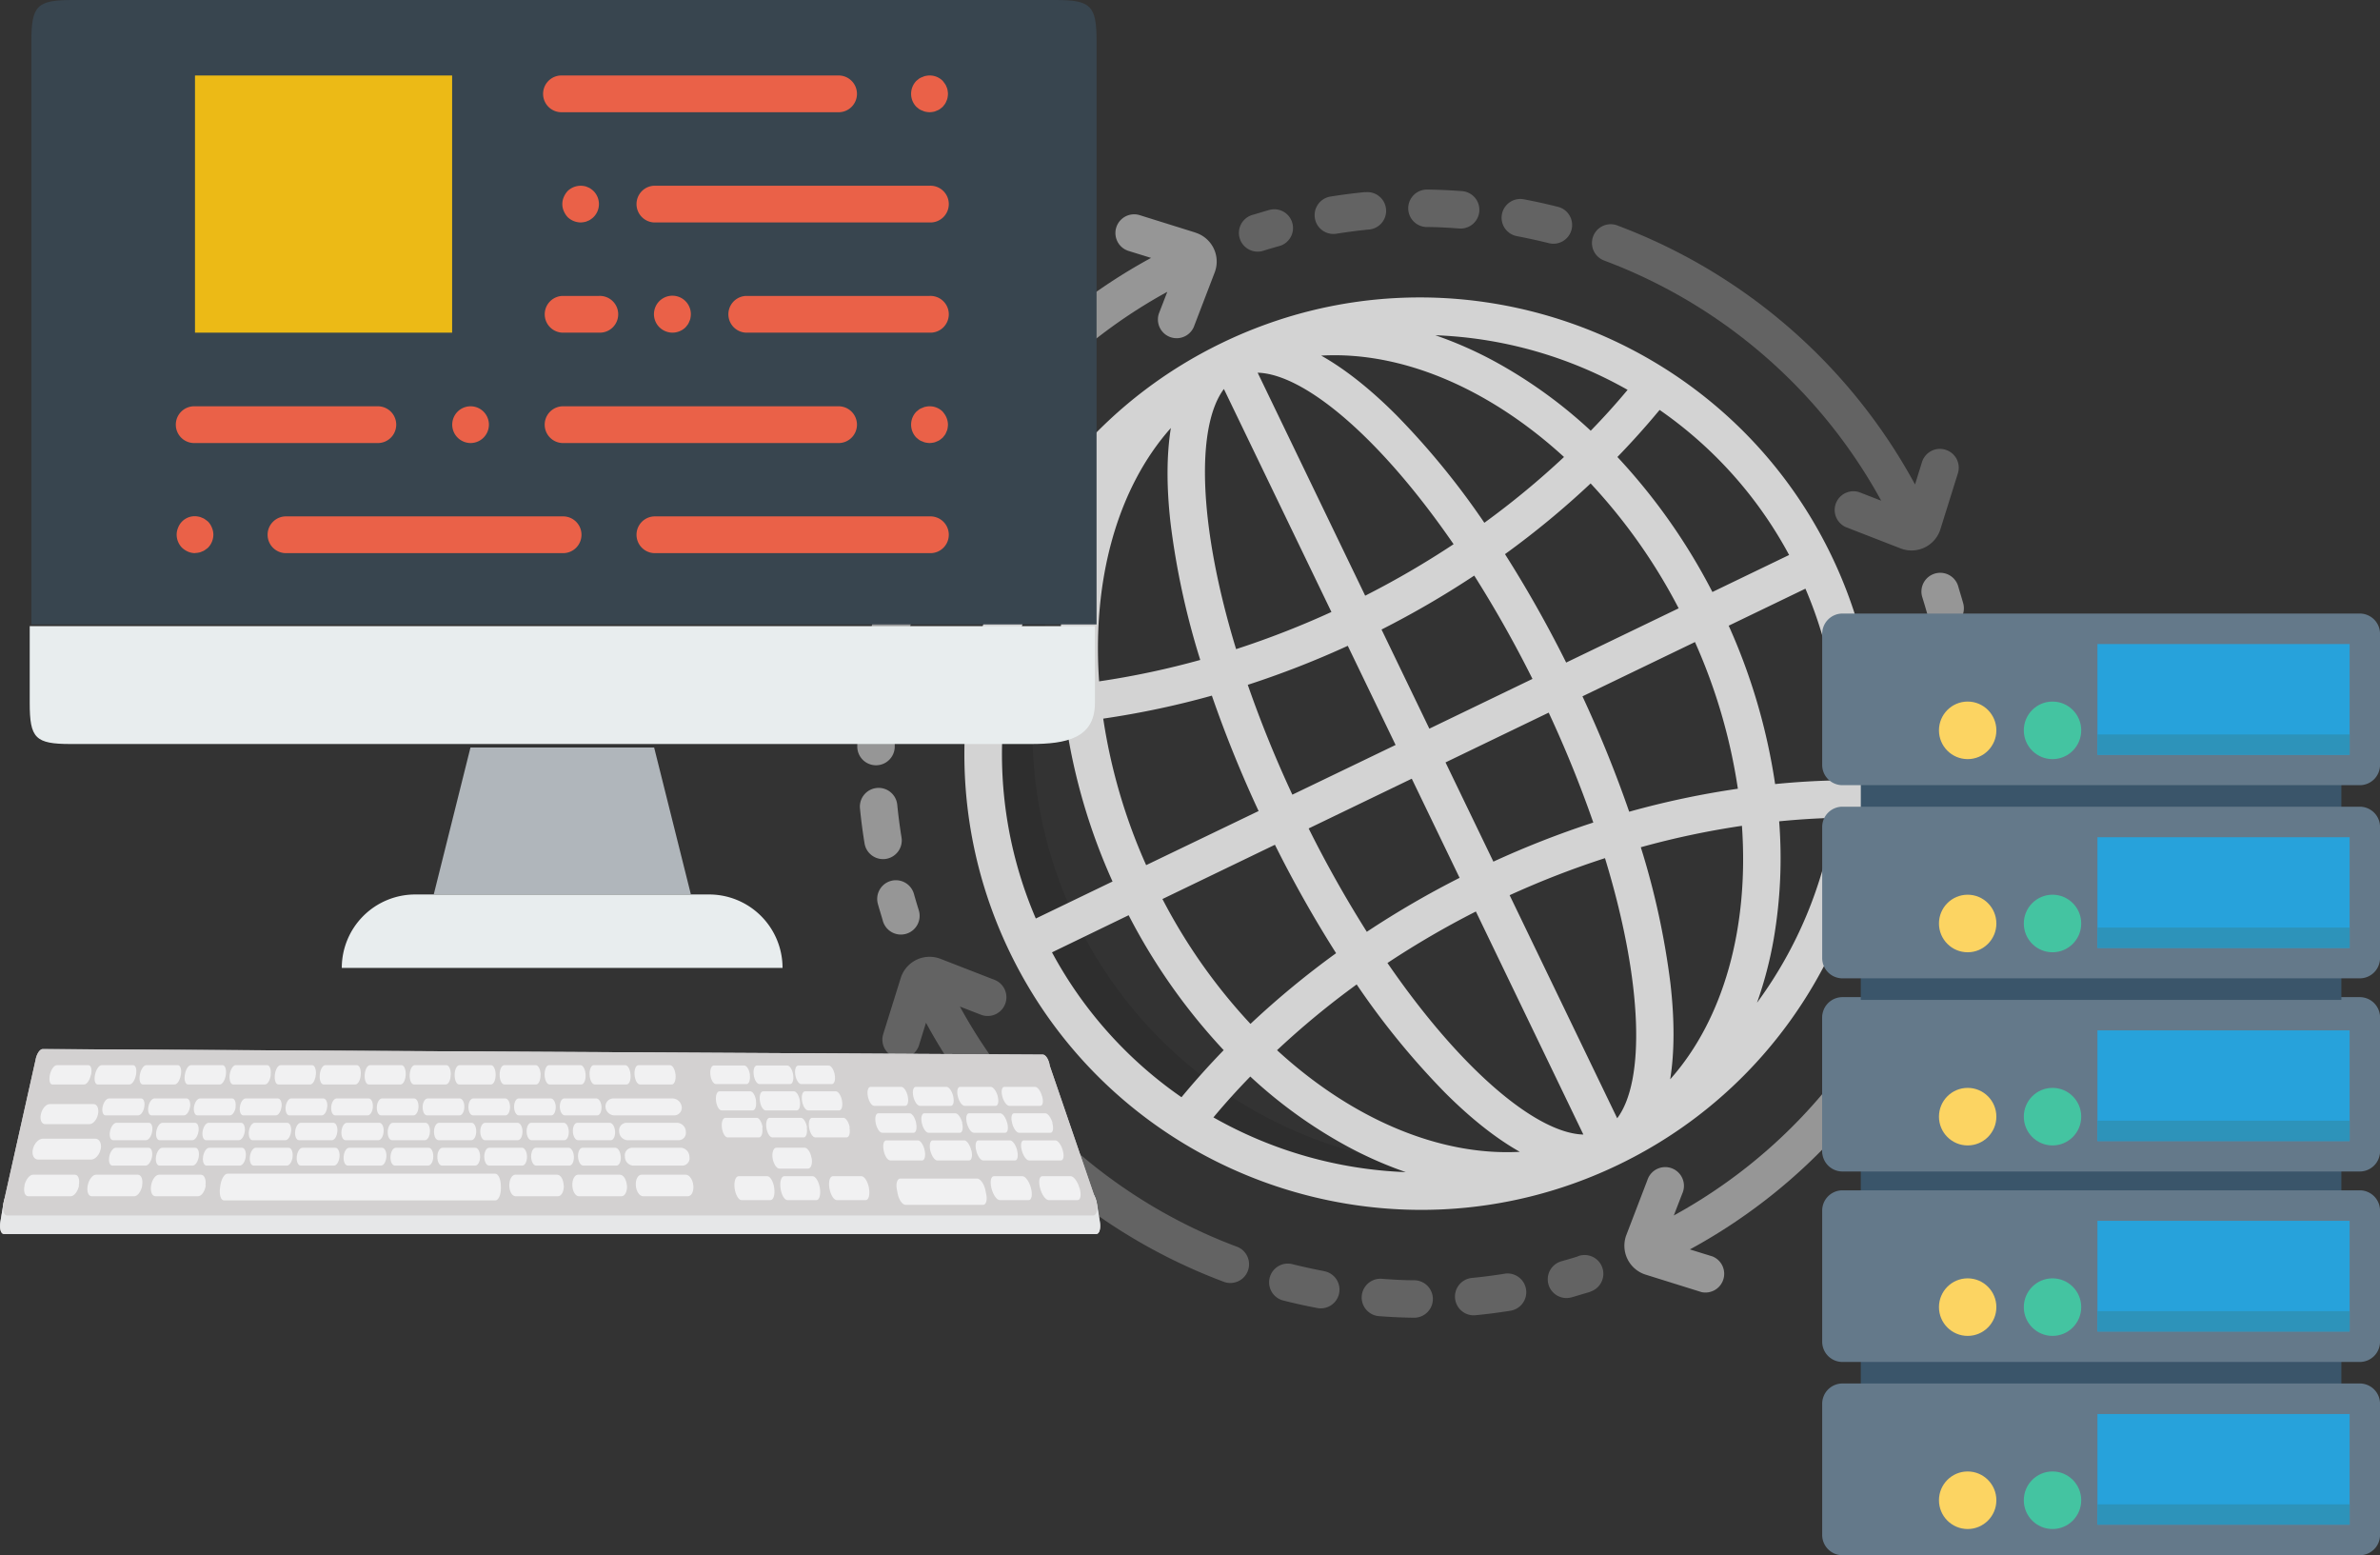 <svg xmlns="http://www.w3.org/2000/svg" xmlns:xlink="http://www.w3.org/1999/xlink" viewBox="0 0 682.42 445.79">
  <rect x="0" y="0" width="682.42" height="445.79" fill="#333333" stroke="none"/>
  <defs>
    <style>
      .cls-1 {
        fill: #969696;
      }

      .cls-2 {
        fill: #636363;
      }

      .cls-3 {
        opacity: 0.1;
        isolation: isolate;
      }

      .cls-4 {
        fill: #d3d3d3;
      }

      .cls-5 {
        fill: #e8edee;
      }

      .cls-6 {
        fill: #b0b6bb;
      }

      .cls-7 {
        fill: #38454f;
      }

      .cls-8 {
        fill: #ea6148;
      }

      .cls-9 {
        fill: #ecba16;
      }

      .cls-10 {
        fill: url(#linear-gradient);
      }

      .cls-11 {
        fill: #e6e7e8;
      }

      .cls-12 {
        fill: #d3d1d1;
      }

      .cls-13 {
        fill: #f1f1f2;
      }

      .cls-14 {
        fill: #3a556a;
      }

      .cls-15 {
        fill: #64798a;
      }

      .cls-16 {
        fill: #27a2db;
      }

      .cls-17 {
        fill: #2d93ba;
      }

      .cls-18 {
        fill: #44c4a1;
      }

      .cls-19 {
        fill: #fcd462;
      }
    </style>
    <linearGradient id="linear-gradient" x1="34.93" y1="287.02" x2="274.35" y2="372.3" gradientUnits="userSpaceOnUse">
      <stop offset="0" stop-color="#c3c2c6"/>
      <stop offset="0.57" stop-color="#e2e1e2"/>
      <stop offset="0.79" stop-color="#efedee"/>
      <stop offset="1" stop-color="#cac9cd"/>
    </linearGradient>
  </defs>
  <title>thinclient</title>
  <g id="Layer_2" data-name="Layer 2">
    <g id="Layer_1-2" data-name="Layer 1">
      <g>
        <path class="cls-1" d="M554.7,164.45a5.37,5.37,0,0,0-3.52,6.73c.48,1.54.94,3.1,1.38,4.64a5.37,5.37,0,1,0,10.35-2.89c-.46-1.66-1-3.33-1.47-5A5.37,5.37,0,0,0,554.7,164.45Z"/>
        <path class="cls-1" d="M561.78,239.64a5.37,5.37,0,0,0-6.27,4.29c-.57,3-1.24,6.12-2,9.13a5.37,5.37,0,0,0,10.42,2.62c.81-3.23,1.53-6.52,2.14-9.78A5.37,5.37,0,0,0,561.78,239.64Z"/>
        <path class="cls-1" d="M563.51,212.74a5.37,5.37,0,0,0-5.44,5.3c0,3.1-.17,6.24-.41,9.34a5.37,5.37,0,1,0,10.71.8c.25-3.32.39-6.68.43-10A5.37,5.37,0,0,0,563.51,212.74Z"/>
        <path class="cls-1" d="M560.59,186a5.37,5.37,0,0,0-4.44,6.16c.5,3.06.9,6.18,1.21,9.27A5.37,5.37,0,1,0,568,200.32c-.33-3.31-.76-6.65-1.3-9.93A5.37,5.37,0,0,0,560.59,186Z"/>
        <path class="cls-1" d="M548.56,269c-.56,1.51-1.16,3-1.76,4.51h0a150.16,150.16,0,0,1-66.87,74.92l2.43-6.28a5.37,5.37,0,1,0-10-3.87l-6,15.65a8.69,8.69,0,0,0,5.53,11.47l16,5A5.37,5.37,0,0,0,491,360.16l-6.46-2a160.9,160.9,0,0,0,72.15-80.55h0c.65-1.59,1.28-3.21,1.88-4.83A5.37,5.37,0,0,0,548.56,269Z"/>
      </g>
      <g>
        <path class="cls-2" d="M452.36,360.18c-1.53.48-3.09.94-4.64,1.37a5.37,5.37,0,1,0,2.88,10.35c1.66-.46,3.33-1,5-1.47a5.44,5.44,0,0,0,.73-.29,5.37,5.37,0,0,0-3.95-10Z"/>
        <path class="cls-2" d="M405.54,367c-3.1,0-6.24-.19-9.32-.42a5.37,5.37,0,1,0-.82,10.71c3.31.25,6.67.41,10,.45a5.37,5.37,0,0,0,.15-10.74Z"/>
        <path class="cls-2" d="M379.7,364.39c-3-.58-6.11-1.25-9.11-2a5.37,5.37,0,0,0-2.65,10.41c3.21.82,6.5,1.54,9.76,2.16a5.37,5.37,0,0,0,2-10.56Z"/>
        <path class="cls-2" d="M431.44,365.12c-3.06.49-6.17.9-9.25,1.2a5.37,5.37,0,1,0,1,10.69c3.3-.32,6.64-.75,9.92-1.28a5.37,5.37,0,0,0-1.71-10.61Z"/>
        <path class="cls-2" d="M350.17,355.62a150.84,150.84,0,0,1-74.94-67.08l6.24,2.42a5.37,5.37,0,0,0,3.89-10l-15.64-6.08a8.67,8.67,0,0,0-11.47,5.54l-5,16a5.37,5.37,0,0,0,10.26,3.19l2-6.43a161.57,161.57,0,0,0,80.56,72.36c1.58.65,3.21,1.29,4.82,1.9a5.37,5.37,0,0,0,3.77-10.06C353.17,356.82,351.65,356.23,350.17,355.62Z"/>
      </g>
      <g>
        <path class="cls-1" d="M342.8,66.68l-16-5a5.37,5.37,0,1,0-3.21,10.25l6.46,2a160.9,160.9,0,0,0-72.16,80.55h0c-.65,1.59-1.28,3.21-1.88,4.83a5.37,5.37,0,1,0,10.07,3.75c.56-1.51,1.16-3,1.76-4.51h0A150.17,150.17,0,0,1,334.7,83.65l-2.43,6.28a5.37,5.37,0,0,0,10,3.87l6-15.65a8.69,8.69,0,0,0-5.54-11.47Z"/>
        <path class="cls-1" d="M255.45,252.52a5.37,5.37,0,0,0-3.73,6.62c.46,1.66,1,3.33,1.47,5a5.37,5.37,0,1,0,10.25-3.22c-.48-1.54-.94-3.1-1.38-4.64A5.37,5.37,0,0,0,255.45,252.52Z"/>
        <path class="cls-1" d="M251.4,225.88a5.37,5.37,0,0,0-4.82,5.87c.33,3.31.76,6.65,1.3,9.93a5.37,5.37,0,1,0,10.6-1.72c-.5-3.06-.9-6.18-1.21-9.27A5.37,5.37,0,0,0,251.4,225.88Z"/>
        <path class="cls-1" d="M252,198.94a5.37,5.37,0,0,0-5.76,5c-.25,3.32-.39,6.68-.43,10a5.37,5.37,0,1,0,10.74.13c0-3.1.17-6.24.41-9.34A5.37,5.37,0,0,0,252,198.94Z"/>
        <path class="cls-1" d="M257.21,172.5a5.37,5.37,0,0,0-6.52,3.9c-.81,3.23-1.53,6.52-2.14,9.78a5.37,5.37,0,1,0,10.56,2c.57-3,1.24-6.12,2-9.13A5.37,5.37,0,0,0,257.21,172.5Z"/>
      </g>
      <g>
        <path class="cls-2" d="M557.82,128.92a5.37,5.37,0,0,0-6.72,3.53l-2,6.43a161.58,161.58,0,0,0-80.56-72.36c-1.58-.65-3.21-1.29-4.82-1.9a5.37,5.37,0,1,0-3.77,10.06c1.51.57,3,1.16,4.51,1.77a150.84,150.84,0,0,1,74.94,67.08l-6.24-2.42a5.37,5.37,0,0,0-3.89,10l15.64,6.08a8.67,8.67,0,0,0,11.48-5.53l5-16A5.37,5.37,0,0,0,557.82,128.92Z"/>
        <path class="cls-2" d="M364,60.17c-1.67.46-3.34,1-5,1.47a5.37,5.37,0,0,0,3.21,10.25c1.52-.48,3.09-.94,4.64-1.37a5.46,5.46,0,0,0,.9-.34,5.37,5.37,0,0,0-3.78-10Z"/>
        <path class="cls-2" d="M419.23,54.79c-3.31-.25-6.67-.41-10-.45a5.37,5.37,0,0,0-.15,10.74c3.1,0,6.24.19,9.32.42a5.37,5.37,0,1,0,.82-10.71Z"/>
        <path class="cls-2" d="M446.69,59.29c-3.22-.82-6.5-1.54-9.76-2.16a5.37,5.37,0,1,0-2,10.56c3,.58,6.11,1.25,9.11,2a5.37,5.37,0,1,0,2.64-10.41Z"/>
        <path class="cls-2" d="M391.4,55.07c-3.3.32-6.64.75-9.92,1.28A5.37,5.37,0,1,0,383.19,67c3.06-.49,6.17-.9,9.25-1.2a5.37,5.37,0,1,0-1-10.69Z"/>
      </g>
      <path class="cls-3" d="M308.47,263.71A125.42,125.42,0,0,1,360,99.89c-2.41,1-4.8,2-7.17,3.18A125.42,125.42,0,1,0,461.8,329c2.37-1.14,4.69-2.36,7-3.63A125.42,125.42,0,0,1,308.47,263.71Z"/>
      <path class="cls-4" d="M350.49,98.24c-65,31.33-92.31,109.67-61,174.62s109.67,92.31,174.62,61,92.31-109.67,61-174.62S415.45,66.9,350.49,98.24Zm130.83,76.14-32.25,15.55a348.08,348.08,0,0,0-17.54-31.08,248.76,248.76,0,0,0,24.55-20.27A161.33,161.33,0,0,1,481.32,174.37Zm-148,83.33,32.24-15.55a348.32,348.32,0,0,0,17.54,31.08,248.93,248.93,0,0,0-24.55,20.27A161.37,161.37,0,0,1,333.3,257.7Zm106.1-63.1-29.58,14.27-13.71-28.42A265.6,265.6,0,0,0,422.71,165,336.46,336.46,0,0,1,439.4,194.6Zm-81.64,1.7a265.62,265.62,0,0,0,28.67-11.18l13.71,28.42L370.56,227.8A336.62,336.62,0,0,1,357.77,196.3ZM316.33,206a248.9,248.9,0,0,0,31.15-6.59,348.27,348.27,0,0,0,13.4,33.08L328.64,248A161.35,161.35,0,0,1,316.33,206Zm58.89,31.49,29.58-14.27,13.71,28.42a265.46,265.46,0,0,0-26.6,15.47A336.67,336.67,0,0,1,375.23,237.48Zm39.26-18.94,29.58-14.27a336.89,336.89,0,0,1,12.79,31.51A265.6,265.6,0,0,0,428.2,247l-13.71-28.42Zm83.81,7.55a249.08,249.08,0,0,0-31.15,6.59,348.27,348.27,0,0,0-13.4-33.08L486,184.05A161.4,161.4,0,0,1,498.3,226.09Zm14.69-67L491,169.7A172,172,0,0,0,463.76,131q6.35-6.55,12.1-13.49A119.2,119.2,0,0,1,513,159.1Zm-46.3-47.34q-5,6-10.57,11.71a136.51,136.51,0,0,0-27.31-19.74,113,113,0,0,0-17.26-7.63A120.93,120.93,0,0,1,466.69,111.76ZM448.45,131a237.94,237.94,0,0,1-22.84,18.86A222.61,222.61,0,0,0,400.38,119c-7.51-7.52-14.75-13.23-21.55-17.06C402,100.63,427,111.37,448.45,131Zm-31.66,25a254.89,254.89,0,0,1-25.35,14.76l-30.83-63.92C373.85,107.19,395.44,125,416.79,156Zm-65.86-44.49,30.83,63.92a254.77,254.77,0,0,1-27.33,10.65C343.42,150,343,122.09,350.93,111.51Zm-15.21,11.18c-1.23,7.71-1.28,16.93-.06,27.49a222.6,222.6,0,0,0,8.49,39,238,238,0,0,1-29,6.14C313.12,166.32,320.32,140,335.72,122.69Zm-24.92,22A113.05,113.05,0,0,0,306,162.95a136.51,136.51,0,0,0-1.55,33.66q-7.9.78-15.74,1A120.92,120.92,0,0,1,310.8,144.69Zm-23.25,63.67q9-.17,18.09-1.07A172,172,0,0,0,319,252.69L297,263.3A119.2,119.2,0,0,1,287.55,208.36Zm36.07,54a172,172,0,0,0,27.25,38.68q-6.35,6.55-12.1,13.49A119.2,119.2,0,0,1,301.64,273Zm24.31,57.95q5-6,10.57-11.71a136.5,136.5,0,0,0,27.31,19.74A113.12,113.12,0,0,0,403.08,336,120.93,120.93,0,0,1,347.94,320.32Zm18.24-19.26A238.19,238.19,0,0,1,389,282.2a222.61,222.61,0,0,0,25.23,30.92c7.5,7.52,14.75,13.23,21.55,17.06C412.65,331.44,387.59,320.71,366.18,301.06Zm31.66-25a254.77,254.77,0,0,1,25.35-14.76L454,325.23C440.78,324.88,419.19,307.12,397.84,276.07Zm65.86,44.49-30.83-63.92A254.91,254.91,0,0,1,460.2,246C471.21,282,471.67,310,463.7,320.56Zm15.21-11.18c1.23-7.71,1.28-16.93.06-27.49a222.6,222.6,0,0,0-8.49-39,237.94,237.94,0,0,1,29-6.14C501.51,265.76,494.31,292.05,478.91,309.38Zm24.92-22a113,113,0,0,0,4.77-18.26,136.5,136.5,0,0,0,1.55-33.66q7.9-.78,15.74-1A120.92,120.92,0,0,1,503.83,287.39Zm23.25-63.67q-9,.17-18.09,1.07a172,172,0,0,0-13.31-45.4l22-10.61A119.19,119.19,0,0,1,527.08,223.72Z"/>
      <g>
        <path class="cls-5" d="M224.43,277.47H98a21.06,21.06,0,0,1,21.06-21.06h84.26a21.06,21.06,0,0,1,21.06,21.06"/>
        <polygon class="cls-6" points="198.1 256.4 124.37 256.4 134.9 214.28 187.56 214.28 198.1 256.4"/>
        <path class="cls-7" d="M314.42,179H9V11.79C9,1.61,10.61,0,20.78,0H302.63c10.18,0,11.79,1.61,11.79,11.79V179Z"/>
        <path class="cls-5" d="M302.16,213.28H20.31c-10.18,0-11.79-1.61-11.79-11.79v-22H313.95v22c0,10.18-8.25,11.79-18.43,11.79"/>
        <g>
          <path class="cls-8" d="M266.55,158.56h-79a5.27,5.27,0,0,1,0-10.53h79a5.27,5.27,0,1,1,0,10.53"/>
          <path class="cls-8" d="M108.57,127H55.91a5.27,5.27,0,1,1,0-10.53h52.66a5.27,5.27,0,0,1,0,10.53"/>
          <path class="cls-8" d="M240.22,127h-79a5.27,5.27,0,0,1,0-10.53h79a5.27,5.27,0,1,1,0,10.53"/>
          <path class="cls-8" d="M134.9,127a5.24,5.24,0,0,1-2-.42,5.26,5.26,0,1,1,5.74-8.58,5.27,5.27,0,0,1-3.74,9"/>
          <path class="cls-8" d="M161.23,158.56h-79a5.27,5.27,0,1,1,0-10.53h79a5.27,5.27,0,1,1,0,10.53"/>
          <path class="cls-8" d="M55.91,158.56a5.24,5.24,0,0,1-2-.42A6.07,6.07,0,0,1,52.18,157a5.41,5.41,0,0,1-1.53-3.74,5.24,5.24,0,0,1,.42-2,5.08,5.08,0,0,1,5.84-3.16,3.2,3.2,0,0,1,1,.32,3,3,0,0,1,.9.47c.31.21.58.42.84.63a5.45,5.45,0,0,1,1.11,1.74,5.25,5.25,0,0,1,.42,2A5.44,5.44,0,0,1,59.65,157c-.26.21-.53.42-.84.63a3,3,0,0,1-.9.47,3.21,3.21,0,0,1-1,.32,6.34,6.34,0,0,1-1,.11"/>
          <path class="cls-8" d="M266.55,127a6.33,6.33,0,0,1-1-.11,3.17,3.17,0,0,1-1-.32,4.13,4.13,0,0,1-1-.47l-.78-.63a5.34,5.34,0,0,1,0-7.48l.78-.63a4.11,4.11,0,0,1,1-.47,3.19,3.19,0,0,1,1-.32,5.26,5.26,0,0,1,4.74,1.42c.21.26.42.53.63.84a5.57,5.57,0,0,1,.78,1.9,5.89,5.89,0,0,1,.11,1,7.19,7.19,0,0,1-.11,1.05,3.16,3.16,0,0,1-.31.95,4.19,4.19,0,0,1-.47.95l-.63.79-.79.63a4.08,4.08,0,0,1-.95.47,3.21,3.21,0,0,1-1,.32,6.22,6.22,0,0,1-1,.11"/>
          <path class="cls-8" d="M266.55,63.77h-79a5.27,5.27,0,0,1,0-10.53h79a5.27,5.27,0,1,1,0,10.53"/>
          <path class="cls-8" d="M266.55,95.36H213.89a5.27,5.27,0,0,1,0-10.53h52.66a5.27,5.27,0,1,1,0,10.53"/>
          <path class="cls-8" d="M171.77,95.36H161.23a5.27,5.27,0,0,1,0-10.53h10.53a5.27,5.27,0,1,1,0,10.53"/>
          <path class="cls-8" d="M240.22,32.17h-79a5.27,5.27,0,1,1,0-10.53h79a5.27,5.27,0,1,1,0,10.53"/>
          <path class="cls-8" d="M266.55,32.17a6.33,6.33,0,0,1-1-.11,3.17,3.17,0,0,1-1-.32,4.13,4.13,0,0,1-1-.47l-.78-.63a5.34,5.34,0,0,1,0-7.48l.78-.63a4.11,4.11,0,0,1,1-.47,3.19,3.19,0,0,1,1-.32,5.26,5.26,0,0,1,4.74,1.42c.21.26.42.53.63.84a3,3,0,0,1,.47.9,3,3,0,0,1,.31,1,5.89,5.89,0,0,1,.11,1,7.19,7.19,0,0,1-.11,1.05,3.16,3.16,0,0,1-.31.95,4.19,4.19,0,0,1-.47.95l-.63.79-.79.63a4.08,4.08,0,0,1-.95.47,3.21,3.21,0,0,1-1,.32,6.29,6.29,0,0,1-1,.11"/>
          <path class="cls-8" d="M166.5,63.77a5.53,5.53,0,0,1-3.74-1.53,6.1,6.1,0,0,1-1.11-1.74,5,5,0,0,1,0-4,6.07,6.07,0,0,1,1.11-1.74,5.4,5.4,0,0,1,4.73-1.42,3.2,3.2,0,0,1,1,.32,3,3,0,0,1,.9.47,5.44,5.44,0,0,1,.79.63,5.28,5.28,0,0,1,0,7.48,5.44,5.44,0,0,1-.79.63,3,3,0,0,1-.9.47,3.21,3.21,0,0,1-1,.32,6.27,6.27,0,0,1-1,.11"/>
          <path class="cls-8" d="M192.83,95.36a5.42,5.42,0,0,1-3.74-1.53,5.29,5.29,0,1,1,9-3.74,6.51,6.51,0,0,1-.11,1.05,3.16,3.16,0,0,1-.31.95,4.19,4.19,0,0,1-.47.95l-.63.79a5.44,5.44,0,0,1-3.74,1.53"/>
        </g>
        <polygon class="cls-9" points="55.91 95.36 129.64 95.36 129.64 21.64 55.91 21.64 55.91 95.36"/>
      </g>
      <g>
        <path class="cls-10" d="M313.72,342.62,301,305.51c-.28-1.77-1.2-3.2-2-3.2L12.24,300.72c-.85,0-1.78,1.43-2.07,3.19l-9,40.22a7.75,7.75,0,0,0-.18.78l-.88,5.28c-.33,2,.14,3.55,1,3.55H314.32c.9,0,1.37-1.59,1-3.55l-.87-5.28A7,7,0,0,0,313.72,342.62Z"/>
        <path class="cls-11" d="M315.37,350.19c.32,2-.15,3.55-1,3.55H1.14c-.9,0-1.37-1.59-1-3.55L1,344.92c.32-1.93,1.31-3.49,2.2-3.49H312.31c.89,0,1.87,1.56,2.19,3.49Z"/>
        <path class="cls-12" d="M314.5,344.92c.32,1.94-.15,3.51-1,3.51H2c-.9,0-1.36-1.58-1-3.51l9.19-41c.29-1.76,1.22-3.19,2.07-3.19L299,302.31c.85,0,1.77,1.43,2,3.2Z"/>
        <g>
          <path class="cls-13" d="M26.07,308.09c-.32,1.53-1.18,2.78-1.91,2.78H15c-.74,0-1-1.25-.7-2.78h0c.35-1.52,1.22-2.75,2-2.75h9.06c.73,0,1.07,1.23.75,2.75Z"/>
          <path class="cls-13" d="M28.11,319.36c-.32,1.6-1.41,2.89-2.44,2.89H12.93c-1,0-1.56-1.3-1.2-2.89h0c.36-1.59,1.48-2.86,2.5-2.86H26.84c1,0,1.58,1.28,1.27,2.86Z"/>
          <path class="cls-13" d="M28.86,329.41c-.32,1.65-1.57,3-2.79,3H10.95c-1.22,0-1.9-1.34-1.52-3h0c.38-1.64,1.66-3,2.86-3h15c1.21,0,1.92,1.32,1.6,3Z"/>
          <path class="cls-13" d="M22.68,339.81c-.35,1.71-1.42,3.11-2.4,3.11H8.11c-1,0-1.45-1.39-1.06-3.11H7c.39-1.7,1.49-3.07,2.46-3.07h12c1,0,1.48,1.37,1.13,3.07Z"/>
          <path class="cls-13" d="M40.79,339.81c-.29,1.71-1.33,3.11-2.31,3.11H26.31c-1,0-1.5-1.39-1.16-3.11h0c.34-1.7,1.4-3.07,2.37-3.07h12c1,0,1.52,1.37,1.23,3.07Z"/>
          <path class="cls-13" d="M59,339.81c-.24,1.71-1.23,3.11-2.21,3.11H44.58c-1,0-1.54-1.39-1.25-3.11h0c.28-1.7,1.3-3.07,2.27-3.07h12c1,0,1.56,1.37,1.32,3.07Z"/>
          <path class="cls-13" d="M161.67,339.81c.06,1.71-.69,3.11-1.67,3.11H147.83c-1,0-1.79-1.39-1.8-3.11h0c0-1.7.76-3.07,1.73-3.07h12c1,0,1.8,1.37,1.86,3.07Z"/>
          <path class="cls-13" d="M179.78,339.81c.11,1.71-.59,3.11-1.57,3.11H166c-1,0-1.83-1.39-1.89-3.11h0c-.07-1.7.67-3.07,1.64-3.07h12c1,0,1.85,1.37,2,3.07Z"/>
          <path class="cls-13" d="M198.8,339.81c.17,1.71-.53,3.11-1.57,3.11H184.4c-1,0-2-1.39-2.09-3.11h0c-.12-1.7.62-3.07,1.64-3.07h12.69c1,0,2,1.37,2.15,3.07Z"/>
          <path class="cls-13" d="M39,308.09c-.28,1.53-1.11,2.78-1.85,2.78H28c-.74,0-1.08-1.25-.76-2.78h0c.31-1.52,1.16-2.75,1.89-2.75h9.06c.73,0,1.09,1.23.81,2.75Z"/>
          <path class="cls-13" d="M51.86,308.09c-.25,1.53-1,2.78-1.78,2.78H40.93c-.74,0-1.11-1.25-.83-2.78h0c.28-1.52,1.09-2.75,1.82-2.75H51c.73,0,1.12,1.23.88,2.75Z"/>
          <path class="cls-13" d="M64.76,308.09c-.21,1.53-1,2.78-1.72,2.78H53.89c-.74,0-1.14-1.25-.89-2.78h0c.24-1.52,1-2.75,1.76-2.75h9.06c.73,0,1.15,1.23.94,2.75Z"/>
          <path class="cls-13" d="M77.65,308.09c-.18,1.53-.92,2.78-1.65,2.78H66.85c-.74,0-1.16-1.25-1-2.78h0c.21-1.52,1-2.75,1.7-2.75h9.06c.73,0,1.18,1.23,1,2.75Z"/>
          <path class="cls-13" d="M90.55,308.09c-.14,1.53-.85,2.78-1.59,2.78H79.81c-.74,0-1.19-1.25-1-2.78h0c.17-1.52.9-2.75,1.63-2.75h9.06c.73,0,1.21,1.23,1.07,2.75Z"/>
          <path class="cls-13" d="M103.44,308.09c-.11,1.53-.79,2.78-1.52,2.78H92.77c-.74,0-1.22-1.25-1.08-2.78h0c.14-1.52.84-2.75,1.57-2.75h9.06c.73,0,1.24,1.23,1.13,2.75Z"/>
          <path class="cls-13" d="M116.33,308.09c-.07,1.53-.72,2.78-1.46,2.78h-9.15c-.74,0-1.25-1.25-1.15-2.78h0c.1-1.52.77-2.75,1.5-2.75h9.06c.73,0,1.27,1.23,1.2,2.75Z"/>
          <path class="cls-13" d="M129.23,308.09c0,1.53-.66,2.78-1.4,2.78h-9.15c-.74,0-1.28-1.25-1.21-2.78h0c.07-1.52.71-2.75,1.44-2.75H128c.73,0,1.29,1.23,1.26,2.75Z"/>
          <path class="cls-13" d="M142.12,308.09c0,1.53-.59,2.78-1.33,2.78h-9.15c-.74,0-1.31-1.25-1.28-2.78h0c0-1.52.65-2.75,1.38-2.75h9.06c.73,0,1.32,1.23,1.32,2.75Z"/>
          <path class="cls-13" d="M155,308.09c0,1.53-.53,2.78-1.27,2.78H144.6c-.74,0-1.34-1.25-1.34-2.78h0c0-1.52.58-2.75,1.31-2.75h9.06c.73,0,1.35,1.23,1.39,2.75Z"/>
          <path class="cls-13" d="M167.91,308.09c.07,1.53-.47,2.78-1.2,2.78h-9.15c-.74,0-1.37-1.25-1.41-2.78h0c0-1.52.52-2.75,1.25-2.75h9.06c.73,0,1.38,1.23,1.45,2.75Z"/>
          <path class="cls-13" d="M180.81,308.09c.11,1.53-.4,2.78-1.14,2.78h-9.15c-.74,0-1.4-1.25-1.47-2.78h0c-.08-1.52.46-2.75,1.18-2.75h9.06c.73,0,1.41,1.23,1.51,2.75Z"/>
          <path class="cls-13" d="M41.38,317.3c-.24,1.35-1,2.44-1.79,2.44H30.29c-.75,0-1.14-1.1-.87-2.44h0c.27-1.34,1.08-2.42,1.83-2.42h9.21c.74,0,1.15,1.08.91,2.42Z"/>
          <path class="cls-13" d="M54.48,317.3c-.21,1.35-1,2.44-1.73,2.44H43.46c-.75,0-1.16-1.1-.93-2.44h0c.24-1.34,1-2.42,1.77-2.42h9.21c.74,0,1.18,1.08,1,2.42Z"/>
          <path class="cls-13" d="M67.59,317.3c-.18,1.35-.93,2.44-1.68,2.44H56.62c-.75,0-1.19-1.1-1-2.44h0c.2-1.34,1-2.42,1.71-2.42h9.21c.74,0,1.2,1.08,1,2.42Z"/>
          <path class="cls-13" d="M80.7,317.3c-.15,1.35-.87,2.44-1.62,2.44H69.79c-.75,0-1.21-1.1-1-2.44h0c.17-1.34.91-2.42,1.66-2.42h9.21c.74,0,1.23,1.08,1.08,2.42Z"/>
          <path class="cls-13" d="M93.81,317.3c-.11,1.35-.81,2.44-1.56,2.44H83c-.75,0-1.24-1.1-1.1-2.44h0c.14-1.34.86-2.42,1.6-2.42h9.21c.74,0,1.25,1.08,1.14,2.42Z"/>
          <path class="cls-13" d="M106.92,317.3c-.08,1.35-.76,2.44-1.5,2.44H96.12c-.75,0-1.26-1.1-1.15-2.44h0c.11-1.34.8-2.42,1.54-2.42h9.21c.74,0,1.28,1.08,1.19,2.42Z"/>
          <path class="cls-13" d="M120,317.3c-.05,1.35-.7,2.44-1.45,2.44h-9.29c-.75,0-1.29-1.1-1.21-2.44h0c.08-1.34.75-2.42,1.49-2.42h9.21c.74,0,1.3,1.08,1.25,2.42Z"/>
          <path class="cls-13" d="M133.14,317.3c0,1.35-.64,2.44-1.39,2.44h-9.29c-.75,0-1.32-1.1-1.27-2.44h0c0-1.34.69-2.42,1.43-2.42h9.21c.74,0,1.33,1.08,1.31,2.42Z"/>
          <path class="cls-13" d="M146.25,317.3c0,1.35-.59,2.44-1.33,2.44h-9.29c-.75,0-1.34-1.1-1.32-2.44h0c0-1.34.63-2.42,1.37-2.42h9.21c.74,0,1.35,1.08,1.36,2.42Z"/>
          <path class="cls-13" d="M159.35,317.3c0,1.35-.53,2.44-1.28,2.44h-9.29c-.75,0-1.37-1.1-1.38-2.44h0c0-1.34.58-2.42,1.32-2.42h9.21c.74,0,1.38,1.08,1.42,2.42Z"/>
          <path class="cls-13" d="M172.46,317.3c.07,1.35-.47,2.44-1.22,2.44h-9.29c-.75,0-1.39-1.1-1.44-2.44h0c0-1.34.52-2.42,1.26-2.42H171c.74,0,1.4,1.08,1.48,2.42Z"/>
          <path class="cls-13" d="M195.48,317.3a2.2,2.2,0,0,1-2.25,2.44h-17a2.64,2.64,0,0,1-2.62-2.44h0a2.28,2.28,0,0,1,2.32-2.42h16.85a2.74,2.74,0,0,1,2.69,2.42Z"/>
          <path class="cls-13" d="M43.64,324.34c-.24,1.38-1,2.51-1.8,2.51H32.43c-.76,0-1.16-1.12-.89-2.51h0c.26-1.37,1.09-2.48,1.84-2.48H42.7c.75,0,1.17,1.11.93,2.48Z"/>
          <path class="cls-13" d="M56.91,324.34c-.2,1.38-1,2.51-1.74,2.51H45.76c-.76,0-1.18-1.12-.95-2.51h0c.23-1.37,1-2.48,1.78-2.48h9.33c.75,0,1.2,1.11,1,2.48Z"/>
          <path class="cls-13" d="M70.18,324.34c-.17,1.38-.93,2.51-1.69,2.51H59.09c-.76,0-1.21-1.12-1-2.51h0c.2-1.37,1-2.48,1.72-2.48h9.33c.75,0,1.22,1.11,1.05,2.48Z"/>
          <path class="cls-13" d="M83.46,324.34c-.14,1.38-.87,2.51-1.63,2.51H72.42c-.76,0-1.23-1.12-1.06-2.51h0c.17-1.37.91-2.48,1.67-2.48h9.33c.75,0,1.25,1.11,1.11,2.48Z"/>
          <path class="cls-13" d="M96.73,324.34c-.11,1.38-.81,2.51-1.57,2.51H85.75c-.76,0-1.26-1.12-1.12-2.51h0c.14-1.37.86-2.48,1.61-2.48h9.33c.75,0,1.27,1.11,1.17,2.48Z"/>
          <path class="cls-13" d="M110,324.34c-.08,1.38-.75,2.51-1.51,2.51H99.08c-.76,0-1.29-1.12-1.18-2.51h0c.11-1.37.8-2.48,1.55-2.48h9.33c.75,0,1.3,1.11,1.22,2.48Z"/>
          <path class="cls-13" d="M123.27,324.34c0,1.38-.7,2.51-1.45,2.51h-9.41c-.76,0-1.31-1.12-1.24-2.51h0c.07-1.37.74-2.48,1.49-2.48H122c.75,0,1.33,1.11,1.28,2.48Z"/>
          <path class="cls-13" d="M136.55,324.34c0,1.38-.64,2.51-1.39,2.51h-9.41c-.76,0-1.34-1.12-1.3-2.51h0c0-1.37.68-2.48,1.43-2.48h9.33c.75,0,1.35,1.11,1.34,2.48Z"/>
          <path class="cls-13" d="M149.82,324.34c0,1.38-.58,2.51-1.34,2.51h-9.41c-.76,0-1.36-1.12-1.36-2.51h0c0-1.37.63-2.48,1.38-2.48h9.33c.75,0,1.38,1.11,1.4,2.48Z"/>
          <path class="cls-13" d="M163.09,324.34c.05,1.38-.52,2.51-1.28,2.51H152.4c-.76,0-1.39-1.12-1.41-2.51h0c0-1.37.57-2.48,1.32-2.48h9.33c.75,0,1.4,1.11,1.45,2.48Z"/>
          <path class="cls-13" d="M176.36,324.34c.08,1.38-.46,2.51-1.22,2.51h-9.41c-.76,0-1.42-1.12-1.47-2.51h0c-.05-1.37.51-2.48,1.26-2.48h9.33c.75,0,1.43,1.11,1.51,2.48Z"/>
          <path class="cls-13" d="M196.63,324.34a2.1,2.1,0,0,1-1.92,2.51H179.86a2.54,2.54,0,0,1-2.32-2.51h0a2.16,2.16,0,0,1,2-2.48h14.72a2.62,2.62,0,0,1,2.39,2.48Z"/>
          <path class="cls-13" d="M43.59,331.56c-.24,1.42-1.06,2.57-1.83,2.57H32.23c-.77,0-1.17-1.15-.9-2.57h0c.27-1.41,1.1-2.54,1.86-2.54h9.45c.76,0,1.19,1.14.95,2.54Z"/>
          <path class="cls-13" d="M57,331.56c-.21,1.42-1,2.57-1.77,2.57H45.73c-.77,0-1.2-1.15-1-2.57h0c.24-1.41,1-2.54,1.8-2.54H56c.76,0,1.21,1.14,1,2.54Z"/>
          <path class="cls-13" d="M70.47,331.56c-.17,1.42-.94,2.57-1.71,2.57H59.23c-.77,0-1.22-1.15-1-2.57h0c.2-1.41,1-2.54,1.74-2.54H69.4c.76,0,1.24,1.14,1.06,2.54Z"/>
          <path class="cls-13" d="M83.91,331.56c-.14,1.42-.88,2.57-1.65,2.57H72.73c-.77,0-1.25-1.15-1.08-2.57h0c.17-1.41.92-2.54,1.68-2.54h9.45c.76,0,1.26,1.14,1.12,2.54Z"/>
          <path class="cls-13" d="M97.35,331.56c-.11,1.42-.82,2.57-1.59,2.57H86.23c-.77,0-1.28-1.15-1.14-2.57h0c.14-1.41.86-2.54,1.63-2.54h9.45c.76,0,1.29,1.14,1.18,2.54Z"/>
          <path class="cls-13" d="M110.79,331.56c-.08,1.42-.76,2.57-1.53,2.57H99.73c-.77,0-1.3-1.15-1.2-2.57h0c.1-1.41.81-2.54,1.57-2.54h9.45c.76,0,1.32,1.14,1.24,2.54Z"/>
          <path class="cls-13" d="M124.23,331.56c0,1.42-.7,2.57-1.47,2.57h-9.53c-.77,0-1.33-1.15-1.26-2.57h0c.07-1.41.75-2.54,1.51-2.54h9.45c.76,0,1.34,1.14,1.3,2.54Z"/>
          <path class="cls-13" d="M137.67,331.56c0,1.42-.64,2.57-1.41,2.57h-9.53c-.77,0-1.36-1.15-1.32-2.57h0c0-1.41.69-2.54,1.45-2.54h9.44c.76,0,1.37,1.14,1.36,2.54Z"/>
          <path class="cls-13" d="M151.11,331.56c0,1.42-.58,2.57-1.35,2.57h-9.53c-.77,0-1.38-1.15-1.38-2.57h0c0-1.41.63-2.54,1.39-2.54h9.45c.76,0,1.4,1.14,1.42,2.54Z"/>
          <path class="cls-13" d="M164.55,331.56c.06,1.42-.52,2.57-1.29,2.57h-9.53c-.77,0-1.41-1.15-1.44-2.57h0c0-1.41.57-2.54,1.33-2.54h9.45c.76,0,1.42,1.14,1.48,2.54Z"/>
          <path class="cls-13" d="M178,331.56c.09,1.42-.46,2.57-1.23,2.57h-9.53c-.77,0-1.44-1.15-1.5-2.57h0c-.06-1.41.51-2.54,1.27-2.54h9.44c.76,0,1.45,1.14,1.54,2.54Z"/>
          <path class="cls-13" d="M197.67,331.56a2.12,2.12,0,0,1-1.85,2.57H181.44a2.57,2.57,0,0,1-2.26-2.57h0a2.17,2.17,0,0,1,1.91-2.54h14.26a2.64,2.64,0,0,1,2.33,2.54Z"/>
          <path class="cls-13" d="M193.7,308.09c.14,1.53-.34,2.78-1.07,2.78h-9.15c-.74,0-1.42-1.25-1.54-2.78h0c-.11-1.52.39-2.75,1.12-2.75h9.06c.73,0,1.44,1.23,1.58,2.75Z"/>
          <path class="cls-13" d="M215,308.09c.19,1.47-.22,2.67-.93,2.67h-8.8c-.71,0-1.42-1.2-1.58-2.67h0c-.16-1.47.27-2.65,1-2.65h8.72c.7,0,1.43,1.18,1.62,2.65Z"/>
          <path class="cls-13" d="M227.42,308.09c.23,1.47-.16,2.67-.87,2.67h-8.8c-.71,0-1.45-1.2-1.64-2.67h0c-.2-1.47.21-2.65.92-2.65h8.72c.7,0,1.45,1.18,1.68,2.65Z"/>
          <path class="cls-13" d="M239.34,308.09c.26,1.47-.1,2.67-.81,2.67h-8.8c-.71,0-1.47-1.2-1.7-2.67h0c-.23-1.47.16-2.65.86-2.65h8.72c.7,0,1.48,1.18,1.74,2.65Z"/>
          <path class="cls-13" d="M216.76,315.56c.2,1.51-.22,2.75-.93,2.75h-8.92c-.72,0-1.44-1.23-1.61-2.75h0c-.17-1.51.27-2.72,1-2.72h8.84c.71,0,1.45,1.21,1.65,2.72Z"/>
          <path class="cls-13" d="M229.34,315.56c.24,1.51-.15,2.75-.87,2.75h-8.92c-.72,0-1.47-1.23-1.67-2.75h0c-.2-1.51.21-2.72.92-2.72h8.84c.71,0,1.48,1.21,1.71,2.72Z"/>
          <path class="cls-13" d="M241.43,315.56c.27,1.51-.09,2.75-.81,2.75h-8.92c-.72,0-1.5-1.23-1.73-2.75h0c-.24-1.51.15-2.72.86-2.72h8.84c.71,0,1.5,1.21,1.77,2.72Z"/>
          <path class="cls-13" d="M218.57,323.23c.21,1.56-.21,2.82-.94,2.82h-9c-.73,0-1.46-1.27-1.64-2.82h0c-.18-1.55.26-2.79,1-2.79h9c.72,0,1.47,1.25,1.68,2.79Z"/>
          <path class="cls-13" d="M231.32,323.23c.25,1.56-.15,2.82-.87,2.82h-9c-.73,0-1.49-1.27-1.71-2.82h0c-.21-1.55.2-2.79.92-2.79h9c.72,0,1.5,1.25,1.75,2.79Z"/>
          <path class="cls-13" d="M243.57,323.23c.28,1.56-.08,2.82-.81,2.82h-9c-.73,0-1.52-1.27-1.77-2.82h0c-.24-1.55.14-2.79.86-2.79h9c.72,0,1.53,1.25,1.81,2.79Z"/>
          <path class="cls-13" d="M298.82,314.27c.42,1.51.18,2.73-.53,2.73h-8.9c-.72,0-1.62-1.22-2-2.73h0c-.39-1.5-.13-2.71.58-2.71h8.82c.71,0,1.62,1.21,2,2.71Z"/>
          <path class="cls-13" d="M301.73,321.91c.44,1.55.2,2.81-.53,2.81h-9c-.73,0-1.65-1.26-2-2.81h0c-.4-1.54-.14-2.78.58-2.78h8.94c.72,0,1.65,1.24,2.09,2.78Z"/>
          <path class="cls-13" d="M304.73,329.76c.45,1.59.22,2.89-.52,2.89h-9.15c-.74,0-1.67-1.29-2.09-2.89h0c-.42-1.58-.16-2.86.57-2.86h9.06c.73,0,1.68,1.27,2.13,2.86Z"/>
          <path class="cls-13" d="M286.07,314.27c.39,1.51.12,2.73-.59,2.73h-8.9c-.72,0-1.59-1.22-1.95-2.73h0c-.36-1.5-.07-2.71.64-2.71h8.82c.71,0,1.6,1.21,2,2.71Z"/>
          <path class="cls-13" d="M288.81,321.91c.4,1.55.14,2.81-.59,2.81h-9c-.73,0-1.62-1.26-2-2.81h0c-.37-1.54-.08-2.78.64-2.78h8.93c.72,0,1.62,1.24,2,2.78Z"/>
          <path class="cls-13" d="M291.63,329.76c.41,1.59.15,2.89-.58,2.89H281.9c-.74,0-1.64-1.29-2-2.89h0c-.38-1.58-.09-2.86.64-2.86h9.06c.73,0,1.65,1.27,2.06,2.86Z"/>
          <path class="cls-13" d="M273.31,314.27c.35,1.51.06,2.73-.66,2.73h-8.9c-.72,0-1.56-1.22-1.88-2.73h0c-.32-1.5,0-2.71.71-2.71h8.82c.71,0,1.57,1.21,1.92,2.71Z"/>
          <path class="cls-13" d="M275.88,321.91c.37,1.55.07,2.81-.65,2.81h-9c-.73,0-1.59-1.26-1.92-2.81h0c-.33-1.54,0-2.78.7-2.78h8.93c.72,0,1.6,1.24,2,2.78Z"/>
          <path class="cls-13" d="M278.53,329.76c.38,1.59.09,2.89-.65,2.89h-9.15c-.74,0-1.61-1.29-2-2.89h0c-.34-1.58,0-2.86.7-2.86h9.06c.73,0,1.62,1.27,2,2.86Z"/>
          <path class="cls-13" d="M260.28,314.27c.32,1.51,0,2.73-.72,2.73h-8.9c-.72,0-1.53-1.22-1.82-2.73h0c-.29-1.5.06-2.71.77-2.71h8.82c.71,0,1.54,1.21,1.86,2.71Z"/>
          <path class="cls-13" d="M262.67,321.91c.33,1.55,0,2.81-.72,2.81h-9c-.73,0-1.56-1.26-1.86-2.81h0c-.3-1.54,0-2.78.77-2.78h8.94c.72,0,1.57,1.24,1.89,2.78Z"/>
          <path class="cls-13" d="M265.13,329.76c.34,1.59,0,2.89-.72,2.89h-9.15c-.74,0-1.59-1.29-1.89-2.89h0c-.31-1.58,0-2.86.77-2.86h9.06c.73,0,1.59,1.27,1.93,2.86Z"/>
          <path class="cls-13" d="M143.63,340.55c0,2-.71,3.56-1.6,3.56H64.22c-.89,0-1.4-1.6-1.14-3.56l.08-.59c.26-1.94,1.18-3.51,2.06-3.51H142c.88,0,1.6,1.57,1.61,3.51Z"/>
          <path class="cls-13" d="M222,340.58c.26,1.9-.23,3.45-1.09,3.45h-8.28c-.86,0-1.75-1.55-2-3.45h0c-.22-1.89.29-3.41,1.15-3.41H220c.85,0,1.75,1.52,2,3.41Z"/>
          <path class="cls-13" d="M235.09,340.58c.3,1.9-.15,3.45-1,3.45H225.8c-.86,0-1.78-1.55-2-3.45h0c-.26-1.89.22-3.41,1.07-3.41H233c.85,0,1.79,1.52,2.09,3.41Z"/>
          <path class="cls-13" d="M232.74,332c.26,1.67-.21,3-1.07,3h-8.15c-.85,0-1.73-1.36-2-3h0c-.23-1.66.27-3,1.11-3h8.07c.84,0,1.74,1.33,2,3Z"/>
          <path class="cls-13" d="M249.15,340.58c.35,1.9-.07,3.45-.93,3.45h-8.28c-.86,0-1.82-1.55-2.13-3.45h0c-.31-1.89.13-3.41,1-3.41H247c.85,0,1.83,1.52,2.17,3.41Z"/>
          <path class="cls-13" d="M295.61,340.58c.5,1.9.2,3.45-.66,3.45h-8.28c-.86,0-1.94-1.55-2.4-3.45h0c-.46-1.89-.14-3.41.72-3.41h8.18c.85,0,1.95,1.52,2.44,3.41Z"/>
          <path class="cls-13" d="M309.56,340.58c.54,1.9.29,3.45-.58,3.45h-8.28c-.86,0-2-1.55-2.48-3.45h0c-.5-1.89-.22-3.41.64-3.41H307c.85,0,2,1.52,2.52,3.41Z"/>
          <path class="cls-13" d="M282.75,342.18c.42,1.76,0,3.2-.85,3.2H259.64c-.89,0-1.9-1.44-2.25-3.2l-.23-1.19c-.34-1.75.1-3.15,1-3.15h22c.88,0,1.94,1.41,2.35,3.15Z"/>
        </g>
      </g>
      <rect class="cls-14" x="533.55" y="329.06" width="137.8" height="72.34"/>
      <path class="cls-15" d="M676.62,285.84H528.29a5.81,5.81,0,0,0-5.81,5.82v37.56a5.81,5.81,0,0,0,5.81,5.82H676.62a5.81,5.81,0,0,0,5.81-5.82V291.66A5.81,5.81,0,0,0,676.62,285.84Z"/>
      <rect class="cls-16" x="601.4" y="294.59" width="72.31" height="31.72"/>
      <rect class="cls-17" x="601.4" y="320.49" width="72.31" height="5.82"/>
      <ellipse class="cls-18" cx="588.52" cy="319.32" rx="8.23" ry="8.25"/>
      <ellipse class="cls-19" cx="564.19" cy="319.32" rx="8.23" ry="8.25"/>
      <path class="cls-15" d="M676.62,341.22H528.29a5.81,5.81,0,0,0-5.81,5.82V384.6a5.81,5.81,0,0,0,5.81,5.82H676.62a5.81,5.81,0,0,0,5.81-5.82V347A5.81,5.81,0,0,0,676.62,341.22Z"/>
      <rect class="cls-16" x="601.4" y="349.96" width="72.31" height="31.72"/>
      <rect class="cls-17" x="601.4" y="375.86" width="72.31" height="5.82"/>
      <ellipse class="cls-18" cx="588.52" cy="374.7" rx="8.23" ry="8.25"/>
      <ellipse class="cls-19" cx="564.19" cy="374.7" rx="8.23" ry="8.25"/>
      <path class="cls-15" d="M676.62,396.59H528.29a5.81,5.81,0,0,0-5.81,5.82V440a5.81,5.81,0,0,0,5.81,5.82H676.62a5.81,5.81,0,0,0,5.81-5.82V402.41A5.81,5.81,0,0,0,676.62,396.59Z"/>
      <rect class="cls-16" x="601.4" y="405.34" width="72.31" height="31.72"/>
      <rect class="cls-17" x="601.4" y="431.23" width="72.31" height="5.82"/>
      <ellipse class="cls-18" cx="588.52" cy="430.06" rx="8.23" ry="8.25"/>
      <ellipse class="cls-19" cx="564.19" cy="430.06" rx="8.23" ry="8.25"/>
      <rect class="cls-14" x="533.55" y="219.1" width="137.8" height="72.34"/>
      <path class="cls-15" d="M676.62,175.88H528.29a5.81,5.81,0,0,0-5.81,5.82v37.56a5.81,5.81,0,0,0,5.81,5.82H676.62a5.81,5.81,0,0,0,5.81-5.82V181.7A5.81,5.81,0,0,0,676.62,175.88Z"/>
      <rect class="cls-16" x="601.4" y="184.62" width="72.31" height="31.72"/>
      <rect class="cls-17" x="601.4" y="210.53" width="72.31" height="5.82"/>
      <ellipse class="cls-18" cx="588.52" cy="209.36" rx="8.23" ry="8.25"/>
      <ellipse class="cls-19" cx="564.19" cy="209.36" rx="8.23" ry="8.25"/>
      <path class="cls-15" d="M676.62,231.25H528.29a5.81,5.81,0,0,0-5.81,5.82v37.56a5.81,5.81,0,0,0,5.81,5.82H676.62a5.81,5.81,0,0,0,5.81-5.82V237.07A5.81,5.81,0,0,0,676.62,231.25Z"/>
      <rect class="cls-16" x="601.4" y="240" width="72.31" height="31.72"/>
      <rect class="cls-17" x="601.4" y="265.9" width="72.31" height="5.82"/>
      <ellipse class="cls-18" cx="588.52" cy="264.73" rx="8.23" ry="8.25"/>
      <ellipse class="cls-19" cx="564.19" cy="264.73" rx="8.23" ry="8.25"/>
      <path class="cls-15" d="M676.62,286.63H528.29a5.81,5.81,0,0,0-5.81,5.82V330a5.81,5.81,0,0,0,5.81,5.82H676.62a5.81,5.81,0,0,0,5.81-5.82V292.44A5.81,5.81,0,0,0,676.62,286.63Z"/>
      <rect class="cls-16" x="601.4" y="295.37" width="72.31" height="31.72"/>
      <rect class="cls-17" x="601.4" y="321.27" width="72.31" height="5.82"/>
      <ellipse class="cls-18" cx="588.52" cy="320.1" rx="8.23" ry="8.25"/>
      <ellipse class="cls-19" cx="564.19" cy="320.1" rx="8.23" ry="8.25"/>
    </g>
  </g>
</svg>
